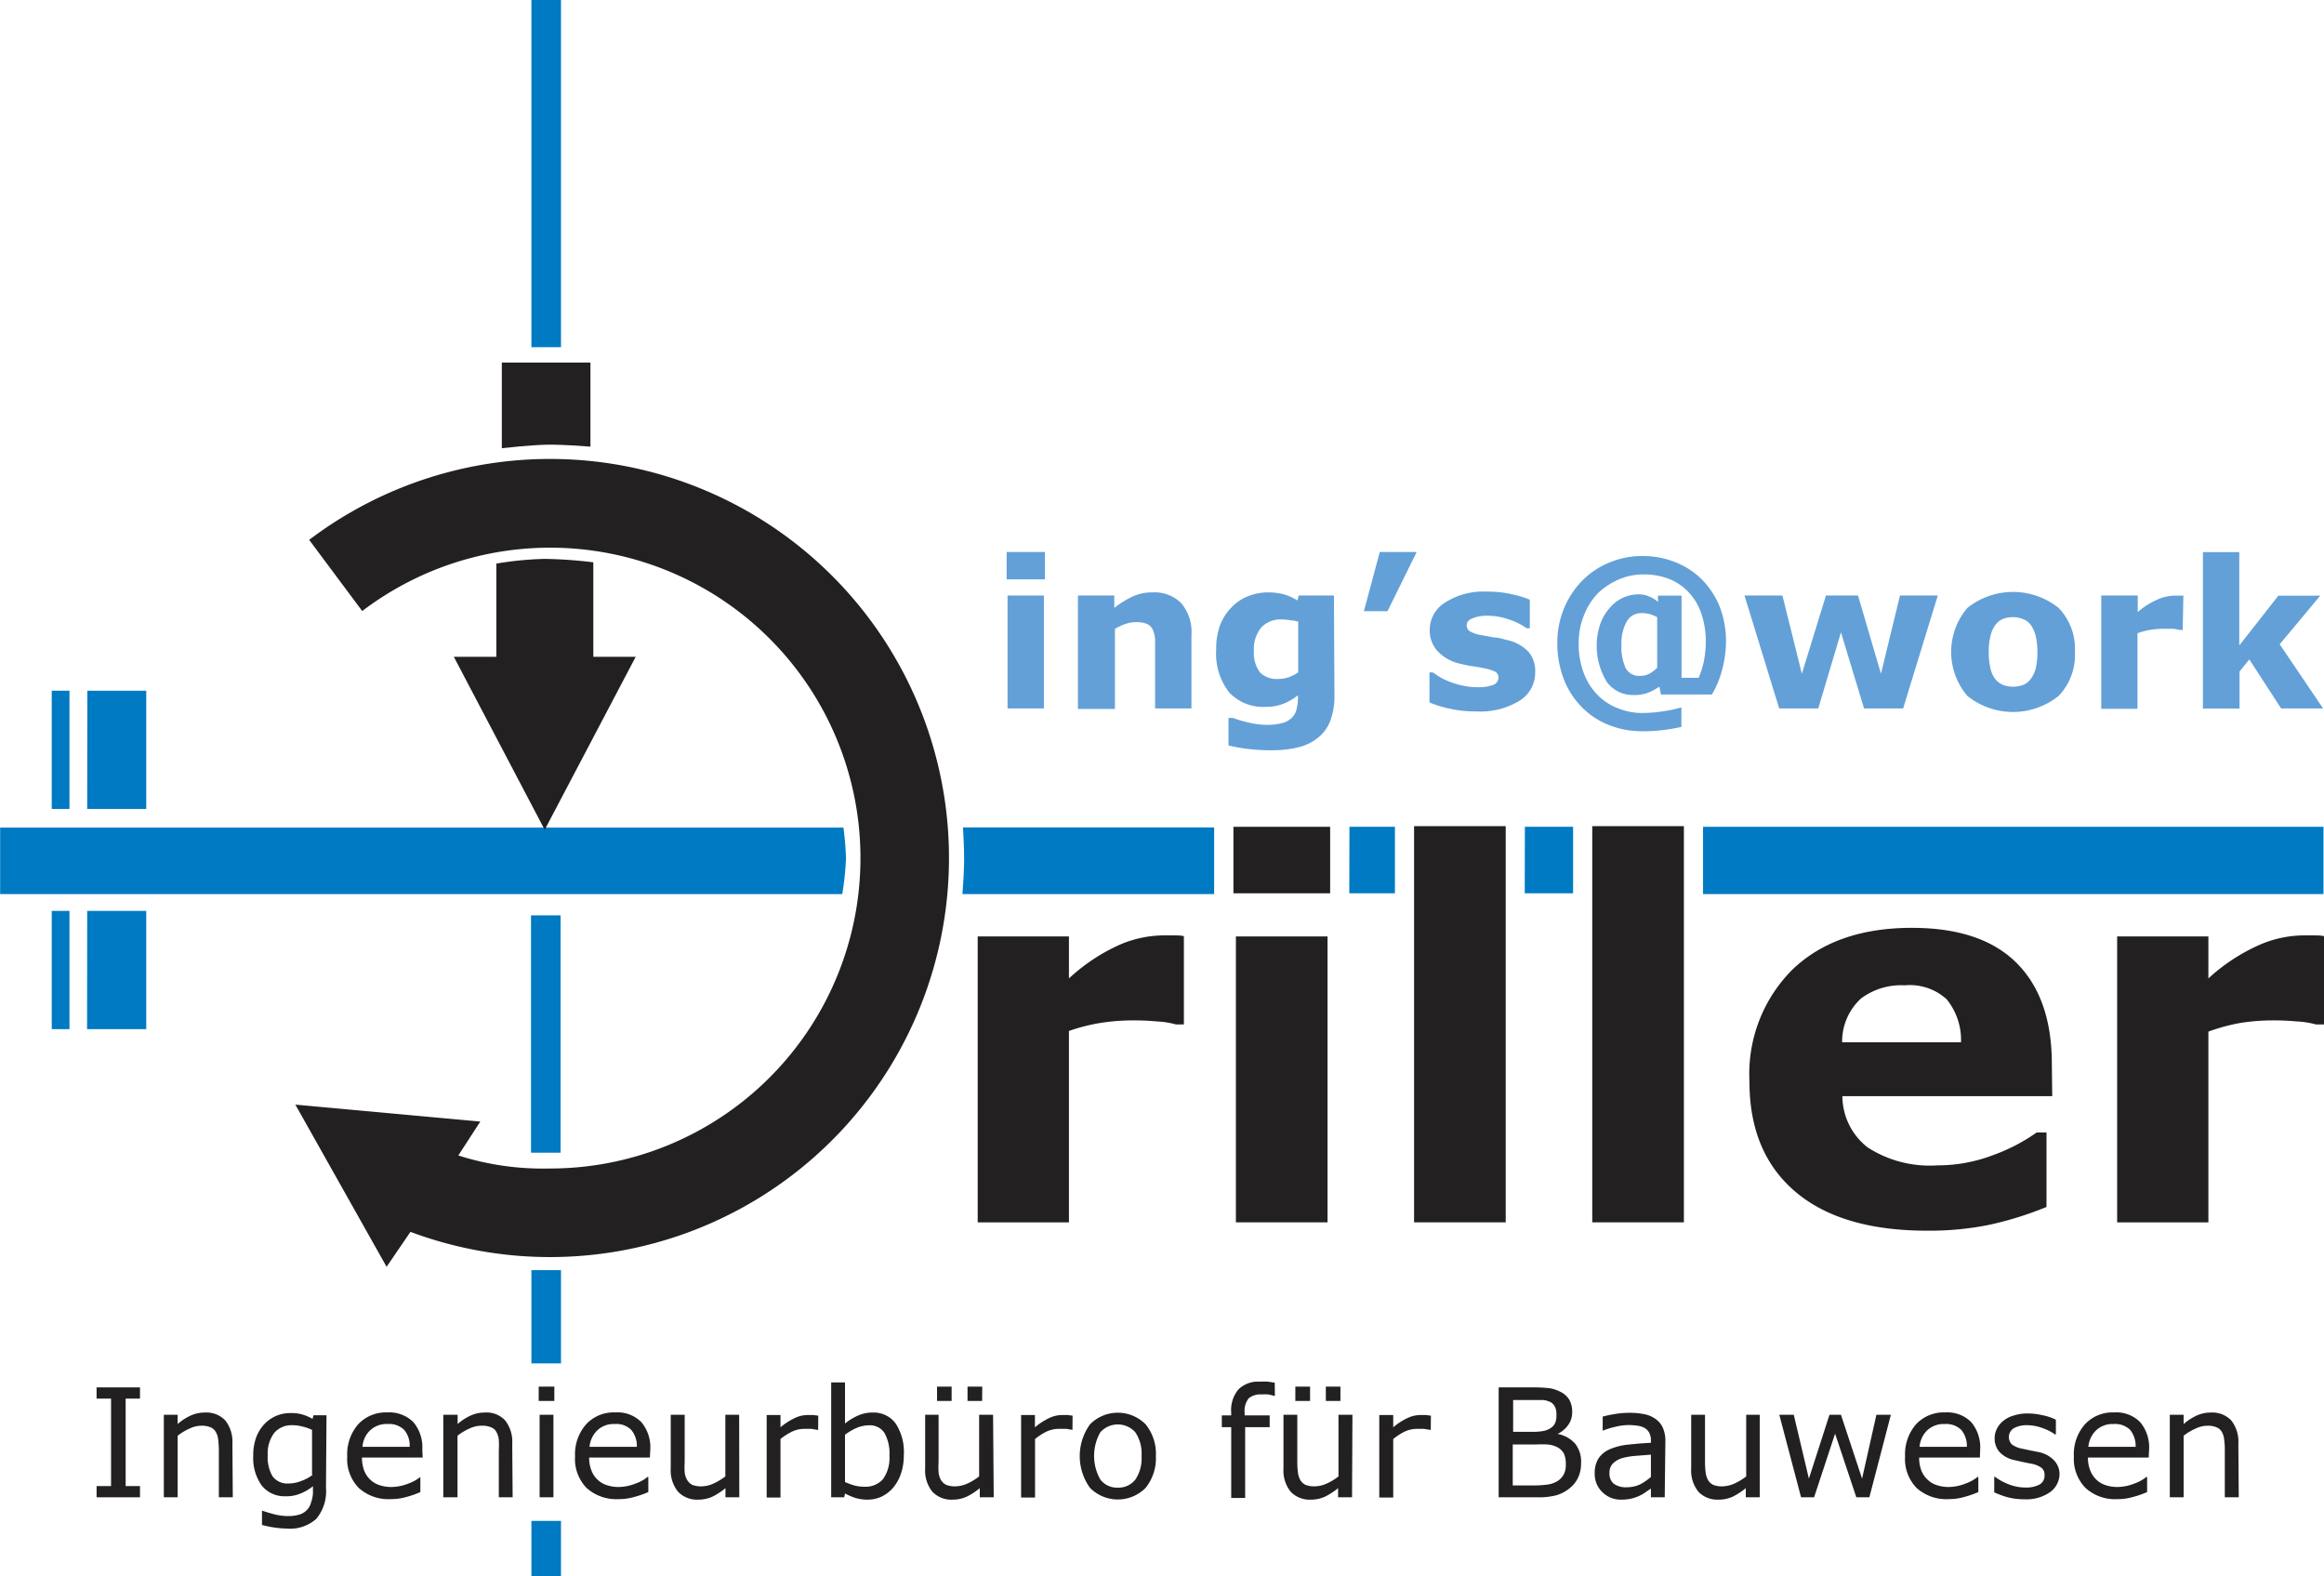 <svg id="Ebene_1" data-name="Ebene 1" xmlns="http://www.w3.org/2000/svg" viewBox="0 0 178.3 120.91"><defs><style>.cls-1{fill:#007ac2;}.cls-2,.cls-3{fill:#232021;}.cls-3{fill-rule:evenodd;}.cls-4{fill:#63a0d7;}.cls-5{fill:none;stroke:#232021;stroke-miterlimit:3.86;stroke-width:0.4px;}</style></defs><path class="cls-1" d="M43.76,99.85s.69,0,1.14,0,1.13,0,1.13,0V107H43.76v-7.1" transform="translate(-2.99 -2.42)"/><path class="cls-1" d="M43.76,72.63H46V90.84s-.69,0-1.13,0l-1.14,0V72.63" transform="translate(-2.99 -2.42)"/><path class="cls-2" d="M41.49,30.23h6.8v6.45s-2-.17-3.3-.15-3.5.27-3.5.27V30.23" transform="translate(-2.99 -2.42)"/><path class="cls-2" d="M93.83,81h-.62a6.6,6.6,0,0,0-1.45-.23c-.66-.06-1.22-.08-1.66-.08a16.2,16.2,0,0,0-2.66.19A14.46,14.46,0,0,0,85,81.5V96.18h-7V74.25h7v3.22A14.34,14.34,0,0,1,89,74.84a8.68,8.68,0,0,1,3.16-.67l.84,0c.31,0,.59,0,.82.06V81" transform="translate(-2.99 -2.42)"/><rect class="cls-2" x="108.49" y="63.37" width="7.03" height="30.39"/><rect class="cls-2" x="122.16" y="63.37" width="7.03" height="30.39"/><path class="cls-3" d="M153.44,82.39a4.94,4.94,0,0,0-1.1-3.32A4.19,4.19,0,0,0,149.12,78,5.14,5.14,0,0,0,145.78,79a4.48,4.48,0,0,0-1.46,3.37h9.12m7,4.13H144.34a5,5,0,0,0,1.95,3.94,8.79,8.79,0,0,0,5.33,1.37,12,12,0,0,0,4.32-.8,13.91,13.91,0,0,0,3.3-1.72H160V95a26.2,26.2,0,0,1-4.49,1.39,23.19,23.19,0,0,1-4.67.43q-6.6,0-10.12-3t-3.51-8.46a11.31,11.31,0,0,1,3.32-8.59q3.34-3.18,9.14-3.18,5.35,0,8.05,2.71t2.69,7.78Z" transform="translate(-2.99 -2.42)"/><path class="cls-2" d="M181.29,81h-.62a6.6,6.6,0,0,0-1.45-.23c-.66-.06-1.22-.08-1.66-.08a16.2,16.2,0,0,0-2.66.19,14.7,14.7,0,0,0-2.48.67V96.18h-7V74.25h7v3.22a14.34,14.34,0,0,1,4.05-2.63,8.68,8.68,0,0,1,3.16-.67l.84,0c.31,0,.59,0,.82.06V81" transform="translate(-2.99 -2.42)"/><path class="cls-2" d="M13.73,117.27H10.4v-.86h1.11V109.7H10.4v-.86h3.33v.86h-1.1v6.71h1.1Z" transform="translate(-2.99 -2.42)"/><path class="cls-2" d="M20.85,117.27H19.78v-3.6a7,7,0,0,0-.05-.82,1.41,1.41,0,0,0-.19-.6.8.8,0,0,0-.4-.35,1.73,1.73,0,0,0-.7-.12,2.13,2.13,0,0,0-.91.22,4.09,4.09,0,0,0-.91.55v4.72H15.56v-6.33h1.06v.71a4.12,4.12,0,0,1,1-.65,2.64,2.64,0,0,1,1.09-.23,2,2,0,0,1,1.57.61,2.65,2.65,0,0,1,.54,1.78Z" transform="translate(-2.99 -2.42)"/><path class="cls-2" d="M28,116.55a3.32,3.32,0,0,1-.73,2.36,3,3,0,0,1-2.25.76,7.76,7.76,0,0,1-1.93-.28v-1.08h.06c.17.06.45.15.83.25a4.33,4.33,0,0,0,1.13.15,2.86,2.86,0,0,0,.9-.13,1.32,1.32,0,0,0,.55-.36,1.28,1.28,0,0,0,.29-.54A2.91,2.91,0,0,0,27,117v-.58A3.78,3.78,0,0,1,26,117a2.75,2.75,0,0,1-1.12.19,2.22,2.22,0,0,1-1.8-.81,3.61,3.61,0,0,1-.66-2.31,3.93,3.93,0,0,1,.23-1.41,3.06,3.06,0,0,1,.62-1,2.7,2.7,0,0,1,2-.85,3.09,3.09,0,0,1,.92.11,3.43,3.43,0,0,1,.78.34l.07-.28h1Zm-1.07-1v-3.45a3.52,3.52,0,0,0-.79-.27,3,3,0,0,0-.73-.09,1.74,1.74,0,0,0-1.38.59,2.62,2.62,0,0,0-.5,1.71,2.9,2.9,0,0,0,.37,1.62,1.4,1.4,0,0,0,1.24.55,2.56,2.56,0,0,0,.93-.18A3.28,3.28,0,0,0,27,115.53Z" transform="translate(-2.99 -2.42)"/><path class="cls-2" d="M35.42,114.22H30.76a2.81,2.81,0,0,0,.17,1,1.94,1.94,0,0,0,.48.71,1.83,1.83,0,0,0,.7.41,2.83,2.83,0,0,0,.9.14,3.59,3.59,0,0,0,1.3-.26,3.2,3.2,0,0,0,.93-.51h0v1.16a7,7,0,0,1-1.09.38,4.2,4.2,0,0,1-1.18.16,3.4,3.4,0,0,1-2.46-.86,3.18,3.18,0,0,1-.88-2.42,3.5,3.5,0,0,1,.84-2.46,2.9,2.9,0,0,1,2.23-.91,2.62,2.62,0,0,1,2,.74,3,3,0,0,1,.69,2.13Zm-1-.82a1.86,1.86,0,0,0-.42-1.3,1.65,1.65,0,0,0-1.27-.45,1.83,1.83,0,0,0-1.36.5,1.92,1.92,0,0,0-.57,1.25Z" transform="translate(-2.99 -2.42)"/><path class="cls-2" d="M42.32,117.27H41.26v-3.6a7,7,0,0,0,0-.82,1.57,1.57,0,0,0-.19-.6.79.79,0,0,0-.41-.35,1.68,1.68,0,0,0-.69-.12A2.13,2.13,0,0,0,39,112a4.09,4.09,0,0,0-.91.55v4.72H37v-6.33H38.1v.71a4,4,0,0,1,1-.65,2.6,2.6,0,0,1,1.09-.23,1.93,1.93,0,0,1,1.56.61,2.65,2.65,0,0,1,.54,1.78Z" transform="translate(-2.99 -2.42)"/><path class="cls-2" d="M45.52,109.88h-1.2v-1.1h1.2Zm-.07,7.39H44.39v-6.33h1.06Z" transform="translate(-2.99 -2.42)"/><path class="cls-2" d="M52.85,114.22H48.19a2.6,2.6,0,0,0,.18,1,1.82,1.82,0,0,0,.48.71,1.75,1.75,0,0,0,.7.41,2.81,2.81,0,0,0,.89.14,3.59,3.59,0,0,0,1.3-.26,3,3,0,0,0,.93-.51h.06v1.16a7.54,7.54,0,0,1-1.1.38,4.15,4.15,0,0,1-1.18.16,3.4,3.4,0,0,1-2.46-.86,3.18,3.18,0,0,1-.88-2.42,3.46,3.46,0,0,1,.85-2.46,2.87,2.87,0,0,1,2.23-.91,2.58,2.58,0,0,1,2,.74,3,3,0,0,1,.69,2.13Zm-1-.82a1.92,1.92,0,0,0-.43-1.3,1.61,1.61,0,0,0-1.26-.45,1.81,1.81,0,0,0-1.36.5,2,2,0,0,0-.58,1.25Z" transform="translate(-2.99 -2.42)"/><path class="cls-2" d="M59.71,117.27H58.65v-.7a5.26,5.26,0,0,1-1,.65,2.59,2.59,0,0,1-1.09.23,2,2,0,0,1-1.55-.61,2.59,2.59,0,0,1-.56-1.79v-4.11h1.07v3.61a6.5,6.5,0,0,0,0,.82,1.53,1.53,0,0,0,.2.59,1,1,0,0,0,.39.36,1.85,1.85,0,0,0,.71.11,2.25,2.25,0,0,0,.9-.21,4.77,4.77,0,0,0,.92-.55v-4.73h1.06Z" transform="translate(-2.99 -2.42)"/><path class="cls-2" d="M65.76,112.1H65.7l-.46-.08-.53,0a2.23,2.23,0,0,0-.95.21,4.78,4.78,0,0,0-.89.57v4.49H61.81v-6.33h1.06v.94a5.14,5.14,0,0,1,1.12-.72,2.3,2.3,0,0,1,1-.22l.4,0,.38.05Z" transform="translate(-2.99 -2.42)"/><path class="cls-2" d="M72.33,114.06a4.29,4.29,0,0,1-.23,1.43,3.3,3.3,0,0,1-.6,1.06,2.75,2.75,0,0,1-.88.67,2.52,2.52,0,0,1-1.06.23,3.23,3.23,0,0,1-.94-.13,5.05,5.05,0,0,1-.8-.34l-.06.29h-1v-8.81h1.06v3.15a4.44,4.44,0,0,1,1-.61,2.71,2.71,0,0,1,1.13-.23,2.08,2.08,0,0,1,1.77.86A4,4,0,0,1,72.33,114.06Zm-1.1,0a3.2,3.2,0,0,0-.38-1.72,1.32,1.32,0,0,0-1.2-.59,2.44,2.44,0,0,0-.94.2,4.41,4.41,0,0,0-.89.52v3.63a5.46,5.46,0,0,0,.78.28,3.36,3.36,0,0,0,.74.08,1.77,1.77,0,0,0,1.39-.58A2.79,2.79,0,0,0,71.23,114.09Z" transform="translate(-2.99 -2.42)"/><path class="cls-2" d="M79.23,117.27H78.16v-.7a5,5,0,0,1-1,.65,2.55,2.55,0,0,1-1.08.23,2,2,0,0,1-1.56-.61,2.59,2.59,0,0,1-.55-1.79v-4.11H75v3.61a6.32,6.32,0,0,0,0,.82,1.52,1.52,0,0,0,.19.59,1,1,0,0,0,.4.36,1.85,1.85,0,0,0,.71.11,2.33,2.33,0,0,0,.9-.21,4.41,4.41,0,0,0,.91-.55v-4.73h1.07ZM76,109.88H74.88v-1.1H76Zm2.34,0H77.22v-1.1h1.13Z" transform="translate(-2.99 -2.42)"/><path class="cls-2" d="M85.27,112.1h0l-.46-.08-.53,0a2.31,2.31,0,0,0-1,.21,4.71,4.71,0,0,0-.88.57v4.49H81.33v-6.33h1.06v.94a5.14,5.14,0,0,1,1.12-.72,2.3,2.3,0,0,1,1-.22l.4,0,.37.05Z" transform="translate(-2.99 -2.42)"/><path class="cls-2" d="M91.67,114.11a3.6,3.6,0,0,1-.79,2.44,3,3,0,0,1-4.26,0,4.16,4.16,0,0,1,0-4.88,3,3,0,0,1,4.26,0A3.58,3.58,0,0,1,91.67,114.11Zm-1.1,0a2.9,2.9,0,0,0-.48-1.83,1.8,1.8,0,0,0-2.68,0,3.67,3.67,0,0,0,0,3.63,1.61,1.61,0,0,0,1.34.62,1.64,1.64,0,0,0,1.34-.61A2.89,2.89,0,0,0,90.57,114.11Z" transform="translate(-2.99 -2.42)"/><path class="cls-2" d="M100.8,109.49h-.06a4,4,0,0,0-.46-.11,3.13,3.13,0,0,0-.49,0,1.41,1.41,0,0,0-1,.3,1.55,1.55,0,0,0-.31,1.1v.21h1.92v.9H98.52v5.43H97.45v-5.43h-.72v-.9h.72v-.21A2.47,2.47,0,0,1,98,109a2.13,2.13,0,0,1,1.62-.6,6.46,6.46,0,0,1,.65,0l.52.08Z" transform="translate(-2.99 -2.42)"/><path class="cls-2" d="M106.72,117.27h-1.07v-.7a5.26,5.26,0,0,1-1,.65,2.59,2.59,0,0,1-1.09.23,2,2,0,0,1-1.55-.61,2.59,2.59,0,0,1-.55-1.79v-4.11h1.06v3.61a6.32,6.32,0,0,0,.05.82,1.52,1.52,0,0,0,.19.59.93.93,0,0,0,.4.36,1.85,1.85,0,0,0,.71.11,2.33,2.33,0,0,0,.9-.21,4.41,4.41,0,0,0,.91-.55v-4.73h1.07Zm-3.22-7.39h-1.13v-1.1h1.13Zm2.33,0h-1.12v-1.1h1.12Z" transform="translate(-2.99 -2.42)"/><path class="cls-2" d="M112.76,112.1h-.05l-.47-.08-.53,0a2.3,2.3,0,0,0-.95.21,4.71,4.71,0,0,0-.88.57v4.49h-1.07v-6.33h1.07v.94a4.91,4.91,0,0,1,1.12-.72,2.3,2.3,0,0,1,1-.22l.4,0,.37.05Z" transform="translate(-2.99 -2.42)"/><path class="cls-2" d="M124.29,114.68a2.48,2.48,0,0,1-.24,1.11,2.26,2.26,0,0,1-.64.79,2.9,2.9,0,0,1-1,.53,5.25,5.25,0,0,1-1.44.16h-3v-8.43h2.5a11.7,11.7,0,0,1,1.38.06,2.85,2.85,0,0,1,.88.29,1.62,1.62,0,0,1,.67.62,1.89,1.89,0,0,1,.21.92,1.65,1.65,0,0,1-.31,1,2.17,2.17,0,0,1-.81.68v0a2.37,2.37,0,0,1,1.35.75A2.22,2.22,0,0,1,124.29,114.68Zm-1.89-3.8a1.15,1.15,0,0,0-.1-.52A.83.83,0,0,0,122,110a1.55,1.55,0,0,0-.64-.19c-.26,0-.57,0-.94,0h-1.34v2.44h1.45a4.68,4.68,0,0,0,.84-.06,1.47,1.47,0,0,0,.57-.22.9.9,0,0,0,.38-.44A1.73,1.73,0,0,0,122.4,110.88Zm.72,3.84a1.83,1.83,0,0,0-.15-.81,1.23,1.23,0,0,0-.56-.51,2,2,0,0,0-.66-.18,8.2,8.2,0,0,0-.94,0h-1.76v3.14h1.48a8,8,0,0,0,1.21-.07,2,2,0,0,0,.77-.28,1.37,1.37,0,0,0,.46-.51A1.55,1.55,0,0,0,123.12,114.72Z" transform="translate(-2.99 -2.42)"/><path class="cls-2" d="M130.71,117.27h-1.06v-.67l-.38.26a2.64,2.64,0,0,1-.47.28,3.1,3.1,0,0,1-.61.22,3.23,3.23,0,0,1-.81.09,2,2,0,0,1-1.45-.57,1.9,1.9,0,0,1-.59-1.45,2.06,2.06,0,0,1,.3-1.16,2,2,0,0,1,.89-.7,4.65,4.65,0,0,1,1.38-.34c.54-.06,1.12-.11,1.74-.14v-.16a1.23,1.23,0,0,0-.13-.61.91.91,0,0,0-.36-.37,1.43,1.43,0,0,0-.55-.17,4.14,4.14,0,0,0-1.59.06,6.79,6.79,0,0,0-1.07.32h0v-1.08a8.72,8.72,0,0,1,.9-.19,6.57,6.57,0,0,1,1.16-.1,5.64,5.64,0,0,1,1.16.11,2.17,2.17,0,0,1,.86.38,1.61,1.61,0,0,1,.54.67,2.43,2.43,0,0,1,.19,1Zm-1.06-1.56V114l-1.15.09a5.58,5.58,0,0,0-1,.16,1.75,1.75,0,0,0-.74.4,1,1,0,0,0-.29.76,1,1,0,0,0,.33.82,1.58,1.58,0,0,0,1,.27,2.45,2.45,0,0,0,1-.21A4.41,4.41,0,0,0,129.65,115.71Z" transform="translate(-2.99 -2.42)"/><path class="cls-2" d="M138,117.27h-1.07v-.7a5.26,5.26,0,0,1-1,.65,2.59,2.59,0,0,1-1.09.23,2,2,0,0,1-1.55-.61,2.59,2.59,0,0,1-.55-1.79v-4.11h1.06v3.61a6.32,6.32,0,0,0,.05.82,1.52,1.52,0,0,0,.19.59.93.93,0,0,0,.4.36,1.79,1.79,0,0,0,.7.11,2.34,2.34,0,0,0,.91-.21,4.69,4.69,0,0,0,.91-.55v-4.73H138Z" transform="translate(-2.99 -2.42)"/><path class="cls-2" d="M148.06,110.94l-1.65,6.33h-1l-1.63-4.88-1.61,4.88h-1l-1.67-6.33h1.11l1.16,4.9,1.58-4.9h.88l1.62,4.9,1.1-4.9Z" transform="translate(-2.99 -2.42)"/><path class="cls-2" d="M154.89,114.22h-4.66a2.81,2.81,0,0,0,.17,1,1.84,1.84,0,0,0,.49.71,1.75,1.75,0,0,0,.7.41,2.77,2.77,0,0,0,.89.14,3.59,3.59,0,0,0,1.3-.26,3.07,3.07,0,0,0,.93-.51h.06v1.16a7.54,7.54,0,0,1-1.1.38,4.2,4.2,0,0,1-1.18.16,3.4,3.4,0,0,1-2.46-.86,3.18,3.18,0,0,1-.88-2.42,3.5,3.5,0,0,1,.84-2.46,2.9,2.9,0,0,1,2.23-.91,2.59,2.59,0,0,1,2,.74,3,3,0,0,1,.69,2.13Zm-1-.82a1.92,1.92,0,0,0-.43-1.3,1.64,1.64,0,0,0-1.26-.45,1.85,1.85,0,0,0-1.37.5,2,2,0,0,0-.57,1.25Z" transform="translate(-2.99 -2.42)"/><path class="cls-2" d="M161,115.45a1.73,1.73,0,0,1-.72,1.42,3.13,3.13,0,0,1-2,.55,4.75,4.75,0,0,1-1.29-.16,7,7,0,0,1-1-.37V115.7h.06a4.3,4.3,0,0,0,1.12.6,3.45,3.45,0,0,0,1.18.22,2.23,2.23,0,0,0,1.1-.22.77.77,0,0,0,.4-.72.68.68,0,0,0-.22-.56,1.9,1.9,0,0,0-.82-.33l-.6-.12-.66-.15a2.17,2.17,0,0,1-1.18-.65,1.6,1.6,0,0,1-.35-1,1.66,1.66,0,0,1,.16-.73,1.8,1.8,0,0,1,.49-.62,2.21,2.21,0,0,1,.81-.42,3.38,3.38,0,0,1,1.09-.16,5.09,5.09,0,0,1,1.15.14,3.9,3.9,0,0,1,1,.34v1.13h-.06a3.82,3.82,0,0,0-1-.5,3.38,3.38,0,0,0-1.15-.21,2.09,2.09,0,0,0-1,.22.8.8,0,0,0-.16,1.26,1.93,1.93,0,0,0,.77.32l.66.14.61.12a2.25,2.25,0,0,1,1.14.59A1.53,1.53,0,0,1,161,115.45Z" transform="translate(-2.99 -2.42)"/><path class="cls-2" d="M167.84,114.22h-4.66a2.6,2.6,0,0,0,.18,1,1.94,1.94,0,0,0,.48.71,1.83,1.83,0,0,0,.7.41,2.81,2.81,0,0,0,.89.14,3.54,3.54,0,0,0,1.3-.26,3,3,0,0,0,.93-.51h.06v1.16a7.54,7.54,0,0,1-1.1.38,4.15,4.15,0,0,1-1.18.16,3.35,3.35,0,0,1-2.45-.86,3.19,3.19,0,0,1-.89-2.42,3.46,3.46,0,0,1,.85-2.46,2.89,2.89,0,0,1,2.23-.91,2.58,2.58,0,0,1,2,.74,3,3,0,0,1,.69,2.13Zm-1-.82a2,2,0,0,0-.42-1.3,1.65,1.65,0,0,0-1.27-.45,1.83,1.83,0,0,0-1.36.5,2,2,0,0,0-.58,1.25Z" transform="translate(-2.99 -2.42)"/><path class="cls-2" d="M174.75,117.27h-1.07v-3.6a5.31,5.31,0,0,0-.05-.82,1.42,1.42,0,0,0-.18-.6.83.83,0,0,0-.41-.35,1.71,1.71,0,0,0-.69-.12,2.09,2.09,0,0,0-.91.22,4.15,4.15,0,0,0-.92.55v4.72h-1.06v-6.33h1.06v.71a4.31,4.31,0,0,1,1-.65,2.65,2.65,0,0,1,1.1-.23,2,2,0,0,1,1.56.61,2.65,2.65,0,0,1,.54,1.78Z" transform="translate(-2.99 -2.42)"/><rect class="cls-2" x="94.63" y="63.42" width="7.42" height="5.1"/><path class="cls-4" d="M83.16,46.86H80.22v-2.1h2.94Zm-.08,9.9H80.29V48.1h2.79Z" transform="translate(-2.99 -2.42)"/><path class="cls-4" d="M94.4,56.76H91.61v-4.3c0-.35,0-.69,0-1a2.25,2.25,0,0,0-.19-.77.92.92,0,0,0-.45-.42,2.25,2.25,0,0,0-.83-.13,2.35,2.35,0,0,0-.77.13,3.87,3.87,0,0,0-.84.39v6.14H85.69V48.1h2.79v.95a7.05,7.05,0,0,1,1.42-.88,3.55,3.55,0,0,1,1.51-.31,2.9,2.9,0,0,1,2.2.82,3.41,3.41,0,0,1,.79,2.44Z" transform="translate(-2.99 -2.42)"/><path class="cls-4" d="M105.37,55.77a5.39,5.39,0,0,1-.34,2,3.12,3.12,0,0,1-1,1.3,3.91,3.91,0,0,1-1.5.69,8.71,8.71,0,0,1-2,.21,15.05,15.05,0,0,1-1.78-.1,13.53,13.53,0,0,1-1.51-.27V57.49h.34a9.06,9.06,0,0,0,1.24.36,6,6,0,0,0,1.31.17,4.74,4.74,0,0,0,1.25-.14,1.65,1.65,0,0,0,.73-.41,1.38,1.38,0,0,0,.35-.63,3.59,3.59,0,0,0,.11-.93v-.16a4.43,4.43,0,0,1-1.11.65,3.7,3.7,0,0,1-1.36.24,3.58,3.58,0,0,1-2.8-1.1,4.84,4.84,0,0,1-1-3.33,5.12,5.12,0,0,1,.3-1.85A4.06,4.06,0,0,1,97.48,49a3.53,3.53,0,0,1,1.25-.84,4.07,4.07,0,0,1,1.52-.3,4.62,4.62,0,0,1,1.28.16,4.27,4.27,0,0,1,1,.46l.1-.38h2.7ZM102.59,54V50.1A2.66,2.66,0,0,0,102,50a3.59,3.59,0,0,0-.62-.06,2,2,0,0,0-1.64.63,2.6,2.6,0,0,0-.55,1.75A2.52,2.52,0,0,0,99.66,54a1.81,1.81,0,0,0,1.38.5,2.56,2.56,0,0,0,.82-.13A3.51,3.51,0,0,0,102.59,54Z" transform="translate(-2.99 -2.42)"/><path class="cls-4" d="M111.68,44.76l-2.24,4.54h-1.81l1.22-4.54Z" transform="translate(-2.99 -2.42)"/><path class="cls-4" d="M120.77,54a2.52,2.52,0,0,1-1.2,2.17,5.74,5.74,0,0,1-3.29.82,9,9,0,0,1-2.1-.22,8.15,8.15,0,0,1-1.52-.47V54h.26l.48.32a4.74,4.74,0,0,0,.78.38,5.42,5.42,0,0,0,1,.3,4.82,4.82,0,0,0,1.17.13,3.07,3.07,0,0,0,1.21-.18.58.58,0,0,0,.39-.54.49.49,0,0,0-.23-.46,3.29,3.29,0,0,0-.88-.27c-.2-.05-.48-.1-.83-.15a8.91,8.91,0,0,1-1-.2,3.34,3.34,0,0,1-1.76-1,2.36,2.36,0,0,1-.57-1.62,2.46,2.46,0,0,1,1.19-2.08,5.5,5.5,0,0,1,3.23-.83,8.18,8.18,0,0,1,1.87.2,7.59,7.59,0,0,1,1.39.42v2.19h-.24a5.14,5.14,0,0,0-1.41-.69,4.93,4.93,0,0,0-1.6-.27,2.9,2.9,0,0,0-1.13.19c-.31.12-.46.29-.46.52a.55.55,0,0,0,.21.47,2.69,2.69,0,0,0,1,.32l.91.17c.33,0,.66.12,1,.2a3.15,3.15,0,0,1,1.62.9A2.27,2.27,0,0,1,120.77,54Z" transform="translate(-2.99 -2.42)"/><path class="cls-4" d="M133.56,46.87a6.26,6.26,0,0,1,1.36,2.07,7.31,7.31,0,0,1,.49,2.71,8.39,8.39,0,0,1-.31,2.19,7.1,7.1,0,0,1-.77,1.85h-3.91l-.12-.6a5.12,5.12,0,0,1-.85.46,3,3,0,0,1-1.18.18,2.44,2.44,0,0,1-2-1,5.3,5.3,0,0,1-.51-4.44,3.76,3.76,0,0,1,.72-1.23,3,3,0,0,1,1-.78,2.9,2.9,0,0,1,1.2-.27,2,2,0,0,1,.9.19,2.14,2.14,0,0,1,.61.39v-.48H132v6.3h1.31a6.16,6.16,0,0,0,.41-1.32,7.49,7.49,0,0,0,.14-1.37,6.67,6.67,0,0,0-.36-2.29,4.52,4.52,0,0,0-1-1.63,4.13,4.13,0,0,0-1.53-1,5.38,5.38,0,0,0-1.9-.32,4.74,4.74,0,0,0-1.87.38,5.48,5.48,0,0,0-1.55,1,5,5,0,0,0-1.11,1.69,5.51,5.51,0,0,0-.43,2.21,6.2,6.2,0,0,0,.4,2.32,4.77,4.77,0,0,0,1.08,1.68,4.37,4.37,0,0,0,1.56,1,4.9,4.9,0,0,0,1.87.35,10.71,10.71,0,0,0,1.49-.12,10.06,10.06,0,0,0,1.48-.31v1.5c-.48.1-.95.19-1.42.24a12.45,12.45,0,0,1-1.55.09,6.79,6.79,0,0,1-2.62-.49,5.88,5.88,0,0,1-2.07-1.38,6.24,6.24,0,0,1-1.37-2.14,7.68,7.68,0,0,1-.49-2.75,6.85,6.85,0,0,1,.51-2.66A6.71,6.71,0,0,1,124.34,47a6.18,6.18,0,0,1,2.08-1.41,6.43,6.43,0,0,1,2.58-.52,6.68,6.68,0,0,1,2.54.48A6,6,0,0,1,133.56,46.87Zm-3.43,6.77V49.76a3.05,3.05,0,0,0-.59-.24,2.27,2.27,0,0,0-.61-.07,1.26,1.26,0,0,0-1.14.65,3.41,3.41,0,0,0-.4,1.77,3.86,3.86,0,0,0,.33,1.81,1.16,1.16,0,0,0,1.1.58,1.42,1.42,0,0,0,.7-.16A2.38,2.38,0,0,0,130.13,53.64Z" transform="translate(-2.99 -2.42)"/><path class="cls-4" d="M151.66,48.1,149,56.76H146l-1.77-5.84-1.74,5.84h-3l-2.66-8.66h2.91l1.49,6,1.85-6h2.46l1.76,6,1.46-6Z" transform="translate(-2.99 -2.42)"/><path class="cls-4" d="M162.18,52.43a4.52,4.52,0,0,1-1.25,3.37,5.59,5.59,0,0,1-7,0,5.2,5.2,0,0,1,0-6.75,5.61,5.61,0,0,1,7,0A4.53,4.53,0,0,1,162.18,52.43Zm-3.42,2.11a2.23,2.23,0,0,0,.4-.8,4.8,4.8,0,0,0,.14-1.29,5.1,5.1,0,0,0-.14-1.28,2.29,2.29,0,0,0-.38-.83,1.34,1.34,0,0,0-.6-.44,2,2,0,0,0-.75-.14,2.25,2.25,0,0,0-.71.11,1.47,1.47,0,0,0-.6.43,2.22,2.22,0,0,0-.4.83,4.89,4.89,0,0,0-.15,1.32,5,5,0,0,0,.13,1.23,2,2,0,0,0,.38.84,1.58,1.58,0,0,0,.59.44,2.15,2.15,0,0,0,.79.13,2.18,2.18,0,0,0,.72-.12A1.36,1.36,0,0,0,158.76,54.54Z" transform="translate(-2.99 -2.42)"/><path class="cls-4" d="M170.45,50.74h-.25a2.59,2.59,0,0,0-.57-.09l-.65,0a6.41,6.41,0,0,0-1,.08,6.24,6.24,0,0,0-1,.26v5.8h-2.78V48.1H167v1.27a5.69,5.69,0,0,1,1.6-1,3.32,3.32,0,0,1,1.24-.26h.33l.33,0Z" transform="translate(-2.99 -2.42)"/><path class="cls-4" d="M181.22,56.76H178L175.56,53l-.75.93v2.84H172v-12h2.79v7.16l3-3.82H181l-3.11,3.73Z" transform="translate(-2.99 -2.42)"/><path class="cls-1" d="M67.89,68.39A22.49,22.49,0,0,1,67.61,71H3v-5.1h64.7a22.89,22.89,0,0,1,.2,2.55" transform="translate(-2.99 -2.42)"/><path class="cls-1" d="M96.14,71H76.83s.12-1.56.13-2.56-.09-2.55-.09-2.55H96.14V71" transform="translate(-2.99 -2.42)"/><path class="cls-1" d="M133.65,65.84h47.6V71h-47.6V65.84" transform="translate(-2.99 -2.42)"/><polyline class="cls-1" points="103.52 68.52 103.53 63.42 107.02 63.42 107.02 68.52 103.52 68.52"/><polyline class="cls-1" points="116.98 68.52 116.99 63.42 120.69 63.42 120.69 68.52 116.98 68.52"/><rect class="cls-2" x="94.82" y="71.83" width="7.03" height="21.93"/><path class="cls-2" d="M44.77,45.49a33.59,33.59,0,0,1,3.54.24V53h3.12L44.78,65.64,38.14,53h3.13V45.82a25.66,25.66,0,0,1,3.49-.33" transform="translate(-2.99 -2.42)"/><path class="cls-5" d="M44.77,45.49a33.59,33.59,0,0,1,3.54.24V53h3.12L44.78,65.64,38.14,53h3.13V45.82A25.66,25.66,0,0,1,44.77,45.49Z" transform="translate(-2.99 -2.42)"/><path class="cls-2" d="M38.14,91.07l1.7-2.62-14.19-1.3,7,12.44,1.83-2.68a30.61,30.61,0,1,0-7.77-53.08l4.07,5.46A23.81,23.81,0,1,1,45.15,92.05a21.32,21.32,0,0,1-7-1" transform="translate(-2.99 -2.42)"/><rect class="cls-1" x="40.77" y="116.66" width="2.27" height="4.26"/><polyline class="cls-1" points="6.69 62.05 6.7 52.98 11.22 52.98 11.22 62.05 6.69 62.05"/><polyline class="cls-1" points="6.68 78.94 6.69 69.87 11.22 69.87 11.22 78.94 6.68 78.94"/><polyline class="cls-1" points="3.97 62.05 3.97 52.98 5.33 52.98 5.33 62.05 3.97 62.05"/><polyline class="cls-1" points="3.97 78.94 3.97 69.87 5.33 69.87 5.33 78.94 3.97 78.94"/><rect class="cls-1" x="40.77" width="2.27" height="26.63"/></svg>